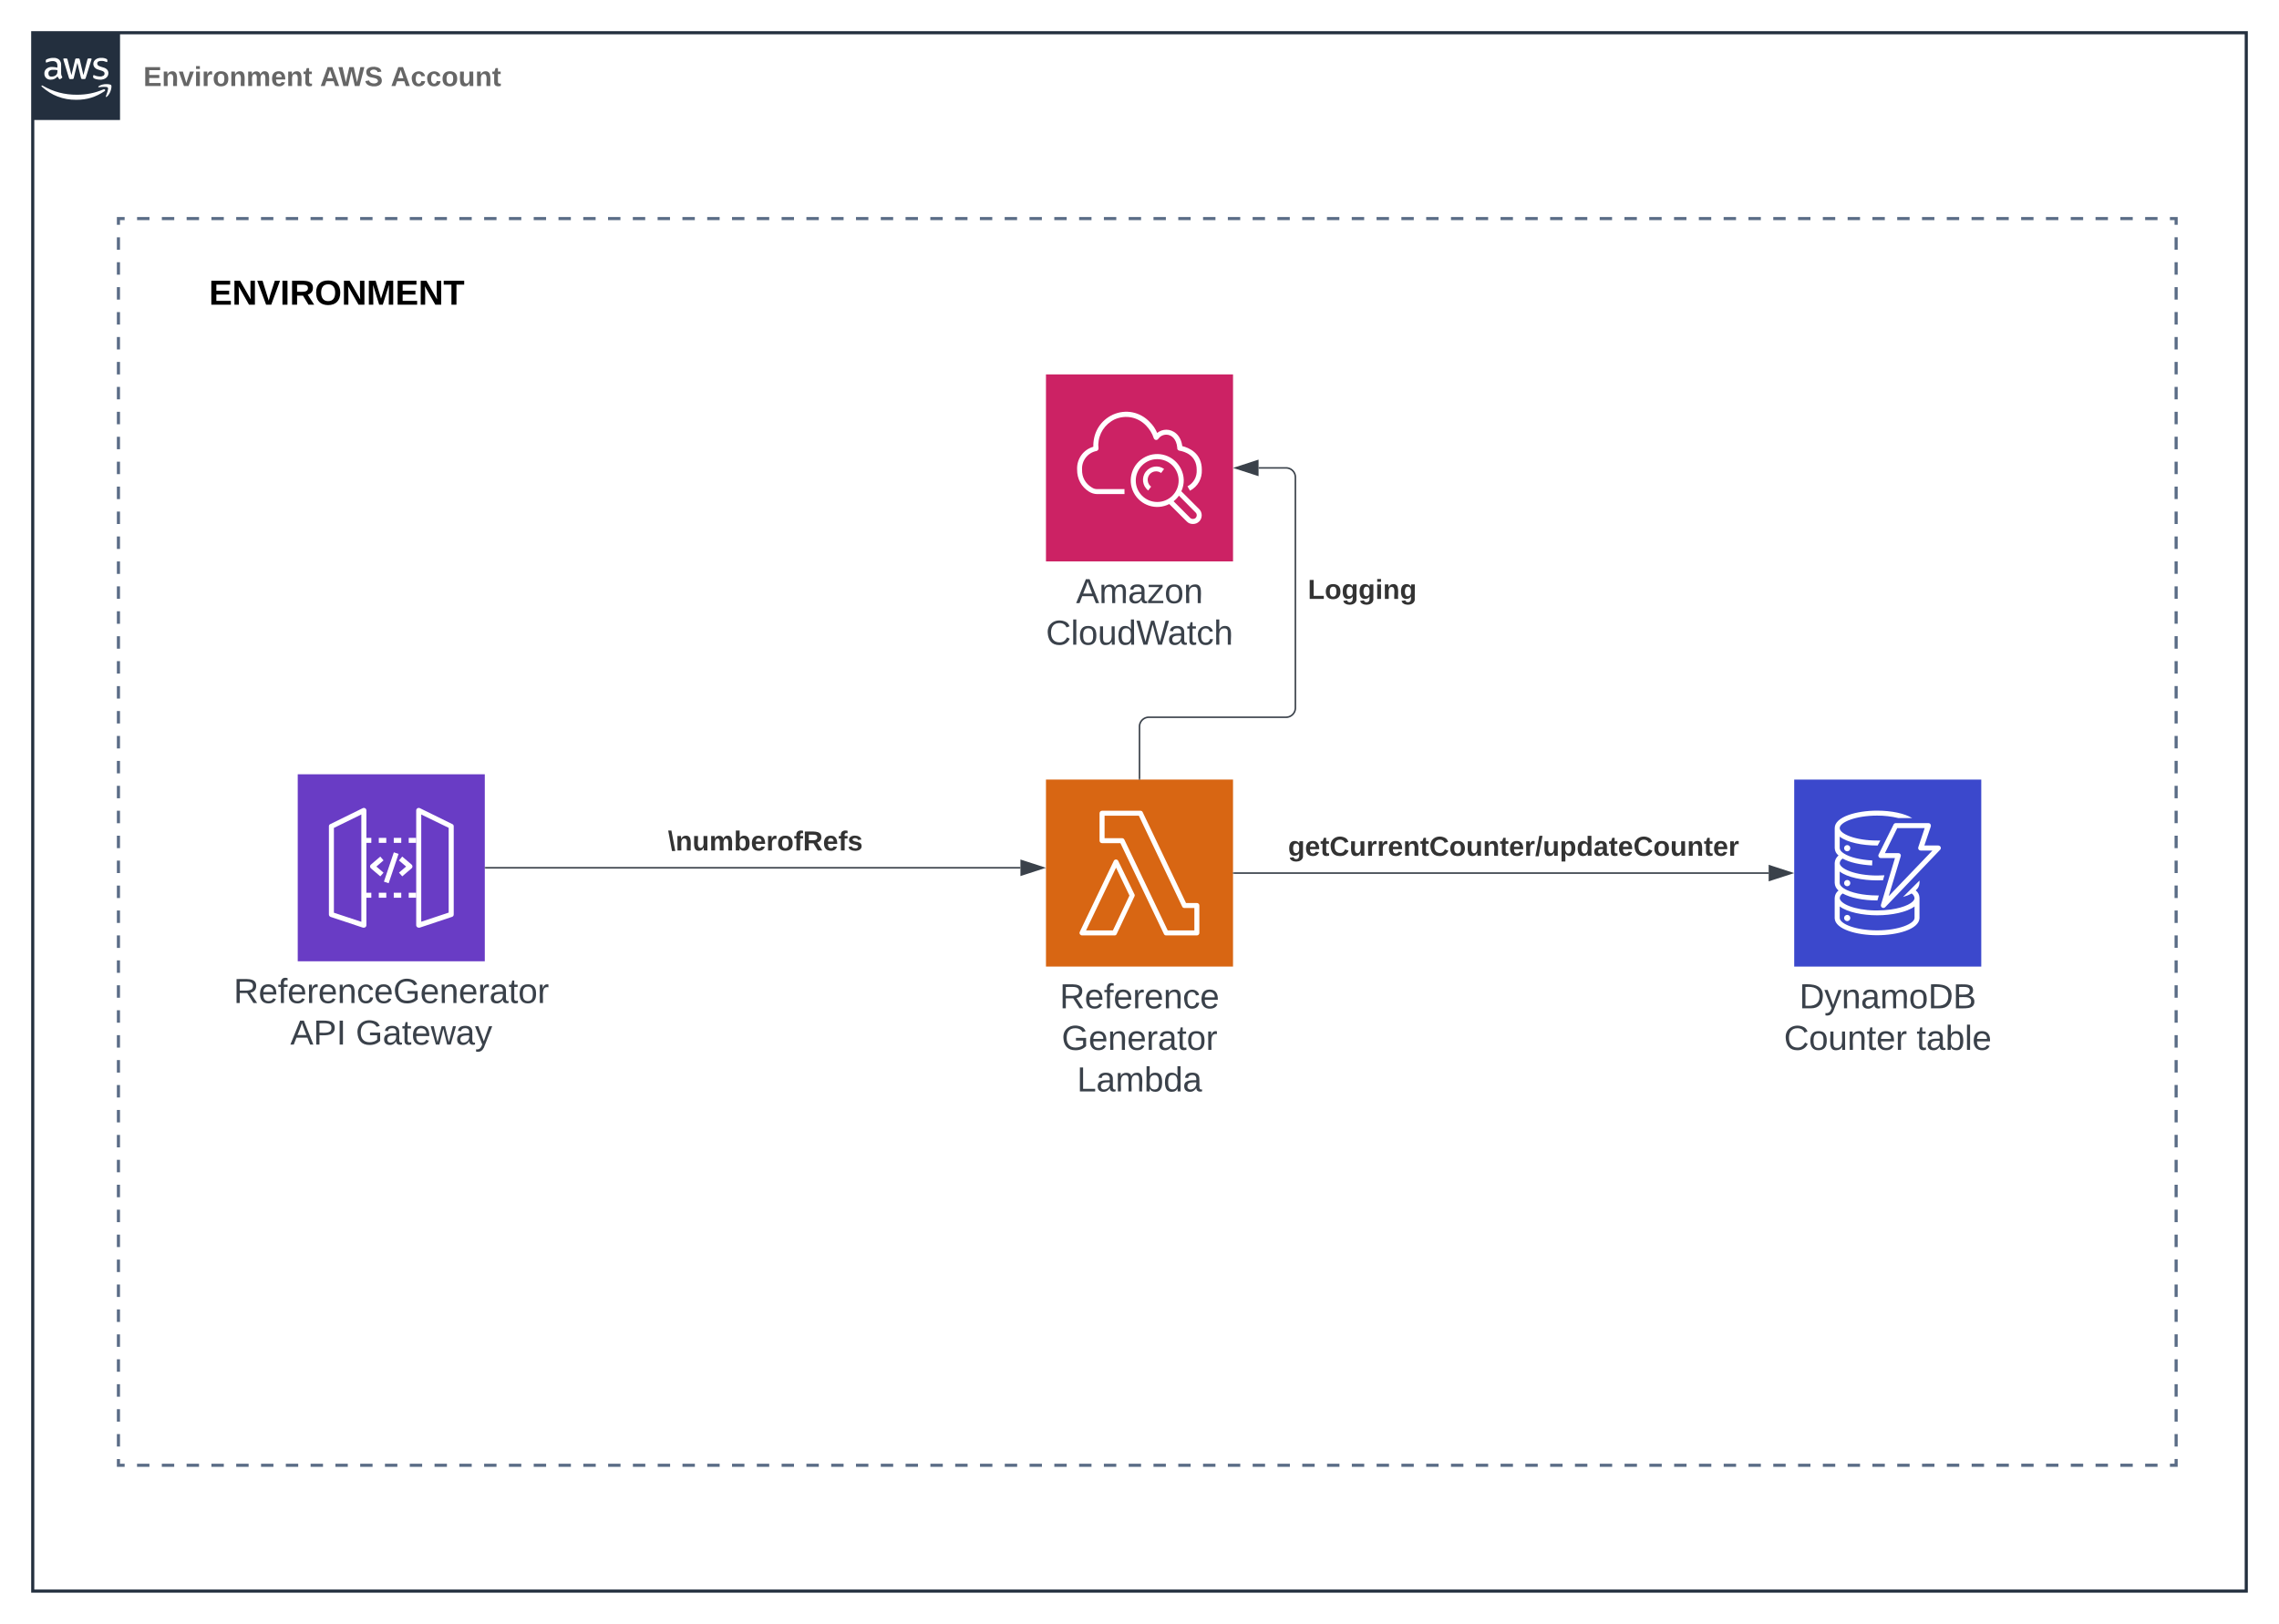 <svg xmlns="http://www.w3.org/2000/svg" xmlns:xlink="http://www.w3.org/1999/xlink" xmlns:lucid="lucid" width="1462" height="1042"><g transform="translate(1596 620.252)" lucid:page-tab-id="0_0"><path d="M-2000-1000H0V500h-2000z" fill="#fff"/><path d="M-1575-599.25h1420v1000h-1420z" stroke="#232f3e" stroke-width="2" fill-opacity="0"/><path d="M-1575-599.25h56v56h-56v-56z" stroke="#fff" stroke-opacity="0" fill="#232f3e"/><path d="M-1556.78-573.38c-.04.48.05.87.17 1.34.1.37.28.7.48 1.06.04.1.08.2.08.34 0 .2-.12.35-.28.45l-.95.63c-.12.08-.25.13-.37.13-.16 0-.33-.07-.45-.22-.2-.2-.36-.42-.52-.68-.17-.26-.3-.54-.46-.88-1.1 1.38-2.62 2.1-4.4 2.07-1.14.06-2.12-.3-2.95-1.08-.78-.8-1.14-1.76-1.1-2.86-.05-1.2.4-2.26 1.35-3.06 1.07-.85 2.3-1.23 3.65-1.16.58 0 1.03.03 1.6.12.58.08 1.12.2 1.73.32v-1.1c.08-.88-.16-1.67-.7-2.37-.74-.56-1.56-.8-2.46-.7-.53 0-1.03.07-1.6.2-.58.13-1.03.3-1.6.5l-.5.2h-.24c-.2 0-.33-.16-.33-.46v-.75c0-.18.04-.34.12-.5.12-.16.24-.26.4-.33.66-.3 1.2-.5 1.9-.67.77-.2 1.47-.3 2.3-.28 1.47-.13 2.78.26 3.9 1.2.94 1.04 1.35 2.28 1.22 3.67zm-6.07 2.28c.57 0 1.06-.1 1.6-.28.57-.2 1.03-.5 1.43-.96.25-.28.42-.58.5-.94.12-.45.16-.85.16-1.3v-.67c-.53-.1-.94-.17-1.43-.2h-1.4c-.8-.08-1.55.12-2.2.58-.54.45-.8 1.04-.75 1.73-.04.6.13 1.15.54 1.6.44.37.97.5 1.55.44zm12 1.6c-.22 0-.42-.03-.6-.16-.15-.16-.23-.35-.32-.6l-3.5-11.5-.1-.62c0-.24.1-.36.36-.36h1.47c.2 0 .37.03.57.14.17.18.25.37.3.6l2.5 9.96 2.38-9.94c0-.24.08-.44.28-.6.17-.12.37-.16.58-.15h1.2c.24 0 .4.03.6.14.17.2.25.38.3.62l2.33 9.94 2.56-10c.04-.22.16-.42.33-.6.15-.1.36-.16.56-.13h1.4c.16 0 .33.1.37.3v.31s0 .2-.12.36l-3.6 11.53c-.05.22-.13.42-.3.6-.2.1-.37.14-.57.13h-1.27c-.25.02-.45-.03-.62-.16-.16-.17-.25-.36-.3-.6l-2.3-9.6-2.3 9.6h.02c-.05.24-.13.43-.3.6-.2.13-.4.2-.6.16zm19.2.38c-.82 0-1.5-.07-2.3-.25-.65-.13-1.14-.3-1.72-.6-.2-.1-.37-.23-.45-.42-.08-.13-.12-.27-.12-.42v-.75c0-.3.12-.46.32-.46h.3l.36.15c.58.24 1.03.4 1.6.5.62.15 1.15.2 1.8.2.8.06 1.5-.1 2.2-.5.48-.3.77-.8.73-1.4.04-.4-.13-.75-.38-1.03-.46-.4-.95-.66-1.52-.8l-2.18-.7c-.94-.24-1.72-.72-2.38-1.5-.5-.64-.74-1.34-.74-2.17 0-.6.12-1.08.4-1.6.3-.5.63-.9 1.08-1.23.5-.37.98-.6 1.6-.77.66-.18 1.2-.26 1.9-.25.32-.03.6-.03.97 0l1 .15.8.24.67.26c.16.1.28.22.45.38.08.16.12.32.12.5v.7c0 .32-.12.48-.37.48-.2-.03-.37-.1-.57-.2-.95-.4-1.8-.6-2.88-.56-.7-.04-1.3.08-1.97.4-.5.3-.74.8-.7 1.36 0 .4.13.75.45 1.05.5.4 1 .65 1.6.82l2.1.67c.94.24 1.68.7 2.3 1.43.5.64.7 1.3.7 2.1 0 .63-.13 1.16-.37 1.73-.3.54-.62.95-1.1 1.32-.5.4-1 .66-1.6.84-.75.24-1.4.34-2.15.35zM-1528.9-561.77c-5.6 3.82-11.36 5.58-18.15 5.56-8.54.04-15.82-2.75-22.16-8.46-.5-.4 0-1 .48-.67 7.07 4.05 14.03 5.9 22.2 5.88 6.1-.02 11.3-1.07 16.93-3.45.83-.35 1.52.54.7 1.13z" stroke="#fff" stroke-opacity="0" fill="#fff"/><path d="M-1526.84-564.05c-.64-.82-4.16-.4-5.75-.2-.46 0-.53-.36-.1-.67 2.8-1.97 7.42-1.4 8-.73.6.67-.14 5.28-2.78 7.48-.4.34-.78.15-.6-.28.54-1.52 1.86-4.83 1.24-5.6z" stroke="#fff" stroke-opacity="0" fill="#fff"/><use xlink:href="#a" transform="matrix(1,0,0,1,-1504,-579.252) translate(0 14.222)"/><use xlink:href="#b" transform="matrix(1,0,0,1,-1504,-579.252) translate(113.333 14.222)"/><use xlink:href="#c" transform="matrix(1,0,0,1,-1504,-579.252) translate(158.667 14.222)"/><path d="M-1520-480h1320v800h-1320z" fill="#fff" fill-opacity="0"/><path d="M-1508.07-480h7.95m7.95 0h7.95m7.95 0h7.96m7.94 0h7.95m7.94 0h7.95m7.95 0h7.95m7.95 0h7.95m7.95 0h7.95m7.96 0h7.95m7.96 0h7.95m7.96 0h7.96m7.95 0h7.95m7.95 0h7.95m7.95 0h7.96m7.95 0h7.95m7.95 0h7.95m7.96 0h7.94m7.95 0h7.94m7.95 0h7.94m7.96 0h7.95m7.95 0h7.95m7.95 0h7.95m7.96 0h7.96m7.95 0h7.96m7.95 0h7.97m7.95 0h7.95m7.95 0h7.95m7.96 0h7.95m7.95 0h7.95m7.95 0h7.95m7.96 0h7.95m7.94 0h7.95m7.94 0h7.95m7.95 0h7.95m7.95 0h7.95m7.95 0h7.96m7.96 0h7.95m7.96 0h7.95m7.97 0h7.95m7.95 0h7.95m7.95 0h7.95m7.96 0h7.95m7.95 0h7.95m7.95 0h7.96m7.95 0h7.94m7.95 0h7.94m7.95 0h7.95m7.95 0h7.95m7.95 0h7.95m7.96 0h7.96m7.95 0h7.96m7.95 0h7.96m7.96 0h7.95m7.95 0h7.95m7.95 0h7.95m7.96 0h7.95m7.95 0h7.95m7.95 0h7.96m7.94 0h7.95m7.94 0h7.95m7.94 0h7.96m7.95 0h7.95m7.95 0h7.95m7.96 0h7.95m7.96 0h7.95m7.96 0h7.95m7.97 0h7.95m7.95 0h7.95m7.95 0h7.95m7.96 0h7.95m7.95 0h7.95m7.95 0h7.96m7.95 0h7.94m7.95 0h7.94m7.96 0h7.95m7.95 0h7.95m7.95 0h7.95m7.96 0h7.96m7.95 0h7.96m7.95 0h7.96m7.96 0h7.95m7.95 0h7.95m7.95 0h3.98v4m0 8v8m0 8v8m0 8v8m0 8v8m0 8v8m0 8v8m0 8v8m0 8v8m0 8v8m0 8v8m0 8v8m0 8v8m0 8v8m0 8v8m0 8v8m0 8v8m0 8v8m0 8v8m0 8v8m0 8v8m0 8v8m0 8v8m0 8v8m0 8v8m0 8v8m0 8v8m0 8v8m0 8v8m0 8v8m0 8v8m0 8v8m0 8v8m0 8v8m0 8v8m0 8v8m0 8v8m0 8v8m0 8v8m0 8v8m0 8v8m0 8v8m0 8v8m0 8v8m0 8v8m0 8v8m0 8v8m0 8v8m0 8v8m0 8v8m0 8v4h-3.98m-7.95 0h-7.95m-7.95 0h-7.95m-7.96 0h-7.95m-7.94 0h-7.95m-7.94 0h-7.95m-7.95 0h-7.95m-7.95 0h-7.95m-7.95 0h-7.95m-7.96 0h-7.95m-7.96 0H-363m-7.96 0h-7.96m-7.95 0h-7.95m-7.95 0h-7.95m-7.95 0h-7.96m-7.95 0h-7.95m-7.95 0h-7.95m-7.96 0h-7.94m-7.95 0h-7.94m-7.95 0h-7.94m-7.96 0h-7.95m-7.95 0h-7.95m-7.95 0h-7.96m-7.95 0h-7.96m-7.95 0h-7.96m-7.95 0h-7.97m-7.95 0h-7.95m-7.95 0h-7.95m-7.96 0h-7.95m-7.95 0h-7.95m-7.95 0h-7.95m-7.96 0H-697m-7.94 0h-7.95m-7.94 0h-7.95m-7.95 0h-7.95m-7.95 0h-7.95m-7.95 0h-7.96m-7.96 0h-7.95m-7.96 0h-7.95m-7.97 0h-7.95m-7.95 0h-7.95m-7.95 0h-7.95m-7.96 0h-7.95m-7.95 0h-7.95m-7.95 0h-7.96m-7.95 0h-7.94m-7.95 0h-7.94m-7.95 0h-7.95m-7.95 0h-7.95m-7.95 0h-7.95m-7.96 0h-7.96m-7.95 0h-7.96m-7.95 0h-7.96m-7.96 0h-7.95m-7.95 0h-7.95m-7.95 0h-7.95m-7.96 0h-7.95m-7.95 0h-7.95m-7.95 0h-7.96m-7.94 0h-7.95m-7.94 0h-7.95m-7.94 0h-7.96m-7.95 0h-7.95m-7.95 0h-7.95m-7.95 0h-7.96m-7.96 0h-7.95m-7.96 0h-7.95m-7.97 0h-7.95m-7.95 0h-7.95m-7.95 0h-7.96m-7.95 0h-7.95m-7.95 0h-7.95m-7.95 0h-7.96m-7.95 0h-7.94m-7.95 0h-7.94m-7.96 0h-7.95m-7.95 0h-7.95m-7.95 0h-7.95m-7.96 0h-7.96m-7.95 0h-7.96m-7.95 0h-7.97m-7.95 0h-7.95m-7.95 0h-7.95m-7.95 0h-3.98v-4m0-8v-8m0-8v-8m0-8v-8m0-8v-8m0-8v-8m0-8v-8m0-8v-8m0-8v-8m0-8v-8m0-8v-8m0-8v-8m0-8v-8m0-8v-8m0-8v-8m0-8v-8m0-8v-8m0-8v-8m0-8v-8m0-8v-8m0-8v-8m0-8v-8m0-8v-8m0-8v-8m0-8v-8m0-8v-8m0-8v-8m0-8v-8m0-8v-8m0-8v-8m0-8v-8m0-8v-8m0-8v-8m0-8v-8m0-8v-8m0-8v-8m0-8v-8m0-8v-8m0-8v-8m0-8v-8m0-8v-8m0-8v-8m0-8v-8m0-8v-8m0-8v-8m0-8v-8m0-8v-8m0-8v-8m0-8v-8m0-8v-8m0-8v-4h3.98" stroke="#5a6c86" stroke-width="2" fill="none"/><path d="M-1405-123.4h120v120h-120v-120z" stroke="#fff" stroke-opacity="0" fill="#693cc5"/><path d="M-1327.4-24.97c-.35 0-.64-.15-.93-.3-.43-.32-.67-.78-.67-1.3v-73.63c0-.54.3-1.08.77-1.38.48-.3 1.08-.3 1.6-.08l20.8 10.22c.56.23.9.77.9 1.38v56.56c.02.77-.4 1.38-1.1 1.6l-20.8 6.93h-.56zm1.63-72.62v68.8l17.6-5.85v-54.4zM-1362.6-24.97h-.52l-20.8-6.92c-.67-.22-1.1-.9-1.08-1.6v-56.56c0-.6.33-1.15.9-1.38l20.8-10.22c.52-.23 1.1-.23 1.6.08.48.3.75.84.75 1.38v73.6c0 .55-.24 1-.67 1.32-.3.23-.6.3-1 .3zm-19.2-9.6l17.6 5.83V-97.6l-17.6 8.62z" stroke="#fff" stroke-opacity="0" fill="#fff"/><path d="M-1329-79.4h-4.8v-3.2h4.8zm-9.6 0h-4.8v-3.2h4.8zm-9.6 0h-4.8v-3.2h4.8zm-9.6 0h-4.8v-3.2h4.8zM-1329-44.2h-4.8v-3.2h4.8zm-9.6 0h-4.8v-3.2h4.8zm-9.6 0h-4.8v-3.2h4.8zm-9.6 0h-4.8v-3.2h4.8zM-1352.03-57.9l-6-5.12c-.68-.57-.76-1.6-.2-2.26l.2-.18 6-5.13 2.07 2.43-4.58 3.98 4.58 3.92zM-1337.96-57.9l-2.08-2.4 4.57-3.9-4.6-3.9 2.1-2.5 6 5.13c.68.57.76 1.6.2 2.26l-.2.16z" stroke="#fff" stroke-opacity="0" fill="#fff"/><path d="M-1349.7-54.52l6.35-18.8 3.03 1.03-6.35 18.8-3.04-1.02z" stroke="#fff" stroke-opacity="0" stroke-width=".32" fill="#fff"/><use xlink:href="#d" transform="matrix(1,0,0,1,-1435,5.609) translate(-11.111 17.778)"/><use xlink:href="#e" transform="matrix(1,0,0,1,-1435,5.609) translate(25.216 44.444)"/><use xlink:href="#f" transform="matrix(1,0,0,1,-1435,5.609) translate(67.191 44.444)"/><path d="M-1500-460h240v60h-240z" stroke="#000" stroke-opacity="0" stroke-width="2" fill="#fff" fill-opacity="0"/><use xlink:href="#g" transform="matrix(1,0,0,1,-1495,-455) translate(33.086 30.278)"/><path d="M-925-120h120V0h-120v-120z" stroke="#fff" stroke-opacity="0" stroke-width="2" fill="#d86613"/><path d="M-828.2-20h-19.72c-.64 0-1.15-.32-1.4-.88l-27.92-58.32h-11.78c-.9 0-1.6-.72-1.6-1.6v-17.6c0-.88.7-1.6 1.6-1.6h24.65c.64 0 1.15.32 1.4.88l27.8 58.32h6.97c.9 0 1.6.72 1.6 1.6v17.6c0 .88-.7 1.6-1.6 1.6zm-18.7-3.2h17.1v-14.4h-6.4c-.64 0-1.15-.32-1.4-.88l-27.8-58.32h-22v14.4h11.2c.63 0 1.14.32 1.46.88z" stroke="#fff" stroke-opacity="0" stroke-width="2" fill="#fff"/><path d="M-881.04-20h-20.8c-.55 0-1.05-.3-1.37-.73-.33-.54-.33-1.12-.08-1.6l21.78-45.46c.24-.58.8-.92 1.4-.92.65 0 1.18.34 1.46.88l10.4 21.43c.26.43.26.92 0 1.4L-879.58-21c-.2.63-.77 1.02-1.44 1.02zm-18.24-3.22h17.24l10.6-22.36-8.6-17.88z" stroke="#fff" stroke-opacity="0" stroke-width="2" fill="#fff"/><use xlink:href="#h" transform="matrix(1,0,0,1,-955,9) translate(38.827 17.778)"/><use xlink:href="#i" transform="matrix(1,0,0,1,-955,9) translate(40.062 44.444)"/><use xlink:href="#j" transform="matrix(1,0,0,1,-955,9) translate(49.907 71.111)"/><path d="M-445-120h120V0h-120v-120z" stroke="#fff" stroke-opacity="0" stroke-width="2" fill="#3b48cc"/><path d="M-364.6-55.22l-10.6 10.55c2-.56 3.65-1.2 5.5-2.24 1.08.63 1.68 1.67 1.9 2.87 0 2.96-6.2 6.16-15.4 7.44-3.05.4-5.55.57-8.6.57h-1.58c-12.95-.24-22.42-4.32-22.42-8 .17-1.2.82-2.16 1.9-2.88 5 2.8 13.18 4.47 22.1 4.47h.17l.92-3.2h-1.1c-8.8 0-16.98-1.76-21.28-4.47-1.74-1.12-2.72-2.4-2.72-3.44v-7.44c4.9 3.76 14.64 5.68 24 5.68 1.25 0 2.5 0 3.76-.08l.92-3.2c-1.63.08-3.1.16-4.68.16-13.7 0-24-4.23-24-8 .17-1.27.82-2.23 1.9-2.87 4.42 2.5 11.22 4 18.9 4.4l.1-3.2c-7.56-.4-14.42-2-18.18-4.47-1.74-1.04-2.66-2.3-2.72-3.43v-7.36c4.9 3.76 14.64 5.68 24 5.68h.33l1.74-3.2h-2.07c-13.7 0-24-4.16-24-8 0-3.75 10.3-8 24-8 4.85 0 8.98.5 13.72 1.6h8.8c-4.83-2.94-13.1-4.78-22.52-4.78-13.17 0-27.2 3.9-27.2 11.2V-76c.1 1.92.92 3.5 2.44 4.7-1.52 1.3-2.34 2.9-2.45 4.8v12.8c.1 2 .92 3.6 2.44 4.88-1.52 1.2-2.34 2.8-2.45 4.8v13.1c.43 7.04 14.2 10.8 27.2 10.8s26.78-3.77 27.2-10.88V-44.12c-.04-1.9-.9-3.6-2.44-4.8v.02c1.53-1.2 2.34-2.88 2.45-4.8zm-3.2 23.98c0 3.76-10.28 8-24 8-13.7 0-24-4.16-24-8v-7.35c4.9 3.68 14.64 5.68 24 5.68s19.1-2 24-5.67z" stroke="#fff" stroke-opacity="0" stroke-width="2" fill="#fff"/><path d="M-409-75.97c0 1.1-.9 2-2 2s-2-.9-2-2 .9-2 2-2 2 .9 2 2zM-409-53.57c0 1.1-.9 2-2 2s-2-.9-2-2 .9-2 2-2 2 .9 2 2zM-409-31.17c0 1.1-.9 2-2 2s-2-.9-2-2 .9-2 2-2 2 .9 2 2zM-387.8-37.63c-.3 0-.53-.06-.8-.22-.66-.38-.94-1.14-.74-1.85l8.98-29.95h-9.06c-.88.06-1.6-.65-1.6-1.58 0-.27.04-.54.2-.76l9.58-19.2c.28-.55.8-.88 1.45-.88h20.8c.9-.06 1.62.65 1.66 1.52.04.22 0 .38-.04.6l-4.13 12.25h8.97c.88.05 1.6.76 1.6 1.63 0 .43-.16.76-.44 1.08l-35.2 36.82c-.32.38-.72.55-1.24.55zm1-35.18h8.6c.53 0 .97.2 1.3.6.27.43.4.92.23 1.4l-7.7 25.6 28.03-29.24h-7.46c-.88 0-1.64-.65-1.68-1.53 0-.2 0-.43.08-.6l4.1-12.3h-17.6z" stroke="#fff" stroke-opacity="0" stroke-width="2" fill="#fff"/><use xlink:href="#k" transform="matrix(1,0,0,1,-475,9) translate(33.302 17.778)"/><use xlink:href="#l" transform="matrix(1,0,0,1,-475,9) translate(23.426 44.444)"/><use xlink:href="#m" transform="matrix(1,0,0,1,-475,9) translate(108.488 44.444)"/><path d="M-925-380h120v120h-120v-120z" stroke="#fff" stroke-opacity="0" fill="#cc2264"/><path d="M-874.62-303.2h-17.6c-1.84-.05-3.44-.53-5.04-1.48-5.04-3.12-7.84-8.3-7.76-14.27-.32-6.8 3.92-12.73 10.4-14.63v-1.27c.24-8.5 4.8-15.7 12.56-19.34 8.24-3.63 17.36-1.84 23.6 4.7 2.17 2.18 3.6 4.3 4.8 7.04 1.77-1.37 3.7-2.06 5.93-2.06 4.32 0 9.28 3.28 10.16 10.52 4.08 1 12.56 4.33 12.56 15.2.23 5.72-2.57 10.74-7.6 13.43l-1.6-2.8c4-2.16 6.15-6.13 5.9-10.62 0-9.4-7.75-11.72-11.2-12.3-.4-.1-.8-.3-1.03-.7-.24-.3-.32-.72-.24-1.15-.48-5.8-3.84-8.4-7.04-8.4-2.17.05-3.93 1-5.2 2.75-.33.47-.9.7-1.53.63-.56-.1-1.04-.47-1.28-1.05-1.05-3.23-2.66-5.76-4.98-8.2-5.36-5.5-13.04-7.02-20.08-3.96-6.4 3.12-10.32 9.14-10.56 16.28 0 .8.08 1.48.16 2.22.08.84-.48 1.63-1.28 1.8-5.68 1.15-9.6 6.18-9.28 11.93-.16 4.87 2.16 9.04 6.32 11.52 1.04.7 2.08 1 3.28 1h17.6z" stroke="#fff" stroke-opacity="0" fill="#fff"/><path d="M-826.77-293.6l-11.38-11.4c2.18-4.86 2.04-9.9-.37-14.64-4.28-8.35-14.53-11.68-22.86-7.37-8.33 4.26-11.66 14.5-7.38 22.8 4.28 8.35 14.5 11.67 22.86 7.4l11.2 11.18c1.1 1.13 2.42 1.62 3.97 1.62 1.55 0 2.9-.5 4-1.62h.05c2.14-2.24 2.14-5.8-.1-8zm-26.87-4.54c-7.6 0-13.75-6.15-13.75-13.74 0-7.58 6.16-13.74 13.76-13.74s13.75 6.16 13.75 13.74c0 7.6-6.13 13.74-13.74 13.74zM-829-287.9c-.96.9-2.5.9-3.46 0l-10.66-10.7c1.37-1.07 2.4-2.14 3.42-3.58l10.7 10.82c.96.94.96 2.47 0 3.46z" stroke="#fff" stroke-opacity="0" fill="#fff"/><path d="M-849.24-319.3l-1.9 2.56c-1.2-.88-2.53-1.2-4-1-2.94.43-4.98 3.18-4.54 6.12.18 1.5.9 2.73 2.13 3.62l-1.85 2.5c-3.76-2.9-4.47-8.3-1.58-12.05 2.83-3.67 8.03-4.46 11.8-1.76z" stroke="#fff" stroke-opacity="0" fill="#fff"/><use xlink:href="#n" transform="matrix(1,0,0,1,-955,-251) translate(49.29 17.778)"/><use xlink:href="#o" transform="matrix(1,0,0,1,-955,-251) translate(30 44.444)"/><path d="M-1284.5-63.4h343.12" stroke="#3a414a" fill="none"/><path d="M-1284.5-62.9h-.5v-1h.5z" stroke="#3a414a" stroke-width=".05" fill="#3a414a"/><path d="M-926.62-63.4l-14.26 4.64v-9.27z" stroke="#3a414a" fill="#3a414a"/><use xlink:href="#p" transform="matrix(1,0,0,1,-1167.543,-88.725) translate(0 14.222)"/><path d="M-865-120.5V-154a6 6 0 0 1 6-6h88a6 6 0 0 0 6-6v-148a6 6 0 0 0-6-6h-17.62" stroke="#3a414a" fill="none"/><path d="M-864.5-120h-1v-.5h1z" stroke="#3a414a" stroke-width=".05" fill="#3a414a"/><path d="M-803.38-320l14.26-4.63v9.26z" stroke="#3a414a" fill="#3a414a"/><g><use xlink:href="#q" transform="matrix(1,0,0,1,-757,-250.159) translate(0 14.222)"/></g><path d="M-804.5-60h343.12" stroke="#3a414a" fill="none"/><path d="M-804.5-59.5h-.5v-1h.5z" stroke="#3a414a" stroke-width=".05" fill="#3a414a"/><path d="M-446.62-60l-14.26 4.63v-9.27z" stroke="#3a414a" fill="#3a414a"/><g><use xlink:href="#r" transform="matrix(1,0,0,1,-769.691,-85.333) translate(0 14.222)"/></g><defs><path fill="#666" d="M24 0v-248h195v40H76v63h132v40H76v65h150V0H24" id="s"/><path fill="#666" d="M135-194c87-1 58 113 63 194h-50c-7-57 23-157-34-157-59 0-34 97-39 157H25l-1-190h47c2 12-1 28 3 38 12-26 28-41 61-42" id="t"/><path fill="#666" d="M128 0H69L1-190h53L99-40l48-150h52" id="u"/><path fill="#666" d="M25-224v-37h50v37H25zM25 0v-190h50V0H25" id="v"/><path fill="#666" d="M135-150c-39-12-60 13-60 57V0H25l-1-190h47c2 13-1 29 3 40 6-28 27-53 61-41v41" id="w"/><path fill="#666" d="M110-194c64 0 96 36 96 99 0 64-35 99-97 99-61 0-95-36-95-99 0-62 34-99 96-99zm-1 164c35 0 45-28 45-65 0-40-10-65-43-65-34 0-45 26-45 65 0 36 10 65 43 65" id="x"/><path fill="#666" d="M220-157c-53 9-28 100-34 157h-49v-107c1-27-5-49-29-50C55-147 81-57 75 0H25l-1-190h47c2 12-1 28 3 38 10-53 101-56 108 0 13-22 24-43 59-42 82 1 51 116 57 194h-49v-107c-1-25-5-48-29-50" id="y"/><path fill="#666" d="M185-48c-13 30-37 53-82 52C43 2 14-33 14-96s30-98 90-98c62 0 83 45 84 108H66c0 31 8 55 39 56 18 0 30-7 34-22zm-45-69c5-46-57-63-70-21-2 6-4 13-4 21h74" id="z"/><path fill="#666" d="M115-3C79 11 28 4 28-45v-112H4v-33h27l15-45h31v45h36v33H77v99c-1 23 16 31 38 25v30" id="A"/><g id="a"><use transform="matrix(0.049,0,0,0.049,0,0)" xlink:href="#s"/><use transform="matrix(0.049,0,0,0.049,11.852,0)" xlink:href="#t"/><use transform="matrix(0.049,0,0,0.049,22.667,0)" xlink:href="#u"/><use transform="matrix(0.049,0,0,0.049,32.543,0)" xlink:href="#v"/><use transform="matrix(0.049,0,0,0.049,37.481,0)" xlink:href="#w"/><use transform="matrix(0.049,0,0,0.049,44.395,0)" xlink:href="#x"/><use transform="matrix(0.049,0,0,0.049,55.21,0)" xlink:href="#t"/><use transform="matrix(0.049,0,0,0.049,66.025,0)" xlink:href="#y"/><use transform="matrix(0.049,0,0,0.049,81.827,0)" xlink:href="#z"/><use transform="matrix(0.049,0,0,0.049,91.704,0)" xlink:href="#t"/><use transform="matrix(0.049,0,0,0.049,102.519,0)" xlink:href="#A"/></g><path fill="#666" d="M199 0l-22-63H83L61 0H9l90-248h61L250 0h-51zm-33-102l-36-108c-10 38-24 72-36 108h72" id="B"/><path fill="#666" d="M275 0h-61l-44-196L126 0H64L0-248h53L97-49l45-199h58l43 199 44-199h52" id="C"/><path fill="#666" d="M169-182c-1-43-94-46-97-3 18 66 151 10 154 114 3 95-165 93-204 36-6-8-10-19-12-30l50-8c3 46 112 56 116 5-17-69-150-10-154-114-4-87 153-88 188-35 5 8 8 18 10 28" id="D"/><g id="b"><use transform="matrix(0.049,0,0,0.049,0,0)" xlink:href="#B"/><use transform="matrix(0.049,0,0,0.049,11.802,0)" xlink:href="#C"/><use transform="matrix(0.049,0,0,0.049,28.543,0)" xlink:href="#D"/></g><path fill="#666" d="M190-63c-7 42-38 67-86 67-59 0-84-38-90-98-12-110 154-137 174-36l-49 2c-2-19-15-32-35-32-30 0-35 28-38 64-6 74 65 87 74 30" id="E"/><path fill="#666" d="M85 4C-2 5 27-109 22-190h50c7 57-23 150 33 157 60-5 35-97 40-157h50l1 190h-47c-2-12 1-28-3-38-12 25-28 42-61 42" id="F"/><g id="c"><use transform="matrix(0.049,0,0,0.049,0,0)" xlink:href="#B"/><use transform="matrix(0.049,0,0,0.049,12.79,0)" xlink:href="#E"/><use transform="matrix(0.049,0,0,0.049,22.667,0)" xlink:href="#E"/><use transform="matrix(0.049,0,0,0.049,32.543,0)" xlink:href="#x"/><use transform="matrix(0.049,0,0,0.049,43.358,0)" xlink:href="#F"/><use transform="matrix(0.049,0,0,0.049,54.173,0)" xlink:href="#t"/><use transform="matrix(0.049,0,0,0.049,64.988,0)" xlink:href="#A"/></g><path fill="#3a414a" d="M233-177c-1 41-23 64-60 70L243 0h-38l-65-103H63V0H30v-248c88 3 205-21 203 71zM63-129c60-2 137 13 137-47 0-61-80-42-137-45v92" id="G"/><path fill="#3a414a" d="M100-194c63 0 86 42 84 106H49c0 40 14 67 53 68 26 1 43-12 49-29l28 8c-11 28-37 45-77 45C44 4 14-33 15-96c1-61 26-98 85-98zm52 81c6-60-76-77-97-28-3 7-6 17-6 28h103" id="H"/><path fill="#3a414a" d="M101-234c-31-9-42 10-38 44h38v23H63V0H32v-167H5v-23h27c-7-52 17-82 69-68v24" id="I"/><path fill="#3a414a" d="M114-163C36-179 61-72 57 0H25l-1-190h30c1 12-1 29 2 39 6-27 23-49 58-41v29" id="J"/><path fill="#3a414a" d="M117-194c89-4 53 116 60 194h-32v-121c0-31-8-49-39-48C34-167 62-67 57 0H25l-1-190h30c1 10-1 24 2 32 11-22 29-35 61-36" id="K"/><path fill="#3a414a" d="M96-169c-40 0-48 33-48 73s9 75 48 75c24 0 41-14 43-38l32 2c-6 37-31 61-74 61-59 0-76-41-82-99-10-93 101-131 147-64 4 7 5 14 7 22l-32 3c-4-21-16-35-41-35" id="L"/><path fill="#3a414a" d="M143 4C61 4 22-44 18-125c-5-107 100-154 193-111 17 8 29 25 37 43l-32 9c-13-25-37-40-76-40-61 0-88 39-88 99 0 61 29 100 91 101 35 0 62-11 79-27v-45h-74v-28h105v86C228-13 192 4 143 4" id="M"/><path fill="#3a414a" d="M141-36C126-15 110 5 73 4 37 3 15-17 15-53c-1-64 63-63 125-63 3-35-9-54-41-54-24 1-41 7-42 31l-33-3c5-37 33-52 76-52 45 0 72 20 72 64v82c-1 20 7 32 28 27v20c-31 9-61-2-59-35zM48-53c0 20 12 33 32 33 41-3 63-29 60-74-43 2-92-5-92 41" id="N"/><path fill="#3a414a" d="M59-47c-2 24 18 29 38 22v24C64 9 27 4 27-40v-127H5v-23h24l9-43h21v43h35v23H59v120" id="O"/><path fill="#3a414a" d="M100-194c62-1 85 37 85 99 1 63-27 99-86 99S16-35 15-95c0-66 28-99 85-99zM99-20c44 1 53-31 53-75 0-43-8-75-51-75s-53 32-53 75 10 74 51 75" id="P"/><g id="d"><use transform="matrix(0.062,0,0,0.062,0,0)" xlink:href="#G"/><use transform="matrix(0.062,0,0,0.062,15.988,0)" xlink:href="#H"/><use transform="matrix(0.062,0,0,0.062,28.333,0)" xlink:href="#I"/><use transform="matrix(0.062,0,0,0.062,34.506,0)" xlink:href="#H"/><use transform="matrix(0.062,0,0,0.062,46.852,0)" xlink:href="#J"/><use transform="matrix(0.062,0,0,0.062,54.198,0)" xlink:href="#H"/><use transform="matrix(0.062,0,0,0.062,66.543,0)" xlink:href="#K"/><use transform="matrix(0.062,0,0,0.062,78.889,0)" xlink:href="#L"/><use transform="matrix(0.062,0,0,0.062,90,0)" xlink:href="#H"/><use transform="matrix(0.062,0,0,0.062,102.346,0)" xlink:href="#M"/><use transform="matrix(0.062,0,0,0.062,119.63,0)" xlink:href="#H"/><use transform="matrix(0.062,0,0,0.062,131.975,0)" xlink:href="#K"/><use transform="matrix(0.062,0,0,0.062,144.321,0)" xlink:href="#H"/><use transform="matrix(0.062,0,0,0.062,156.667,0)" xlink:href="#J"/><use transform="matrix(0.062,0,0,0.062,164.012,0)" xlink:href="#N"/><use transform="matrix(0.062,0,0,0.062,176.358,0)" xlink:href="#O"/><use transform="matrix(0.062,0,0,0.062,182.531,0)" xlink:href="#P"/><use transform="matrix(0.062,0,0,0.062,194.877,0)" xlink:href="#J"/></g><path fill="#3a414a" d="M205 0l-28-72H64L36 0H1l101-248h38L239 0h-34zm-38-99l-47-123c-12 45-31 82-46 123h93" id="Q"/><path fill="#3a414a" d="M30-248c87 1 191-15 191 75 0 78-77 80-158 76V0H30v-248zm33 125c57 0 124 11 124-50 0-59-68-47-124-48v98" id="R"/><path fill="#3a414a" d="M33 0v-248h34V0H33" id="S"/><g id="e"><use transform="matrix(0.062,0,0,0.062,0,0)" xlink:href="#Q"/><use transform="matrix(0.062,0,0,0.062,14.815,0)" xlink:href="#R"/><use transform="matrix(0.062,0,0,0.062,29.63,0)" xlink:href="#S"/></g><path fill="#3a414a" d="M206 0h-36l-40-164L89 0H53L-1-190h32L70-26l43-164h34l41 164 42-164h31" id="T"/><path fill="#3a414a" d="M179-190L93 31C79 59 56 82 12 73V49c39 6 53-20 64-50L1-190h34L92-34l54-156h33" id="U"/><g id="f"><use transform="matrix(0.062,0,0,0.062,0,0)" xlink:href="#M"/><use transform="matrix(0.062,0,0,0.062,17.284,0)" xlink:href="#N"/><use transform="matrix(0.062,0,0,0.062,29.63,0)" xlink:href="#O"/><use transform="matrix(0.062,0,0,0.062,35.802,0)" xlink:href="#H"/><use transform="matrix(0.062,0,0,0.062,48.148,0)" xlink:href="#T"/><use transform="matrix(0.062,0,0,0.062,64.136,0)" xlink:href="#N"/><use transform="matrix(0.062,0,0,0.062,76.481,0)" xlink:href="#U"/></g><path d="M24 0v-248h195v40H76v63h132v40H76v65h150V0H24" id="V"/><path d="M175 0L67-191c6 58 2 128 3 191H24v-248h59L193-55c-6-58-2-129-3-193h46V0h-61" id="W"/><path d="M147 0H94L2-248h55l64 206c17-72 42-137 63-206h54" id="X"/><path d="M24 0v-248h52V0H24" id="Y"/><path d="M240-174c0 40-23 61-54 70L253 0h-59l-57-94H76V0H24v-248c93 4 217-23 216 74zM76-134c48-2 112 12 112-38 0-48-66-32-112-35v73" id="Z"/><path d="M140-251c80 0 125 45 125 126S219 4 139 4C58 4 15-44 15-125s44-126 125-126zm-1 214c52 0 73-35 73-88 0-50-21-86-72-86-52 0-73 35-73 86s22 88 72 88" id="aa"/><path d="M230 0l2-204L168 0h-37L68-204 70 0H24v-248h70l56 185 57-185h69V0h-46" id="ab"/><path d="M136-208V0H84v-208H4v-40h212v40h-80" id="ac"/><g id="g"><use transform="matrix(0.062,0,0,0.062,0,0)" xlink:href="#V"/><use transform="matrix(0.062,0,0,0.062,14.815,0)" xlink:href="#W"/><use transform="matrix(0.062,0,0,0.062,30.802,0)" xlink:href="#X"/><use transform="matrix(0.062,0,0,0.062,45.617,0)" xlink:href="#Y"/><use transform="matrix(0.062,0,0,0.062,51.79,0)" xlink:href="#Z"/><use transform="matrix(0.062,0,0,0.062,67.778,0)" xlink:href="#aa"/><use transform="matrix(0.062,0,0,0.062,85.062,0)" xlink:href="#W"/><use transform="matrix(0.062,0,0,0.062,101.049,0)" xlink:href="#ab"/><use transform="matrix(0.062,0,0,0.062,119.506,0)" xlink:href="#V"/><use transform="matrix(0.062,0,0,0.062,134.321,0)" xlink:href="#W"/><use transform="matrix(0.062,0,0,0.062,150.309,0)" xlink:href="#ac"/></g><g id="h"><use transform="matrix(0.062,0,0,0.062,0,0)" xlink:href="#G"/><use transform="matrix(0.062,0,0,0.062,15.988,0)" xlink:href="#H"/><use transform="matrix(0.062,0,0,0.062,28.333,0)" xlink:href="#I"/><use transform="matrix(0.062,0,0,0.062,34.506,0)" xlink:href="#H"/><use transform="matrix(0.062,0,0,0.062,46.852,0)" xlink:href="#J"/><use transform="matrix(0.062,0,0,0.062,54.198,0)" xlink:href="#H"/><use transform="matrix(0.062,0,0,0.062,66.543,0)" xlink:href="#K"/><use transform="matrix(0.062,0,0,0.062,78.889,0)" xlink:href="#L"/><use transform="matrix(0.062,0,0,0.062,90,0)" xlink:href="#H"/></g><g id="i"><use transform="matrix(0.062,0,0,0.062,0,0)" xlink:href="#M"/><use transform="matrix(0.062,0,0,0.062,17.284,0)" xlink:href="#H"/><use transform="matrix(0.062,0,0,0.062,29.63,0)" xlink:href="#K"/><use transform="matrix(0.062,0,0,0.062,41.975,0)" xlink:href="#H"/><use transform="matrix(0.062,0,0,0.062,54.321,0)" xlink:href="#J"/><use transform="matrix(0.062,0,0,0.062,61.667,0)" xlink:href="#N"/><use transform="matrix(0.062,0,0,0.062,74.012,0)" xlink:href="#O"/><use transform="matrix(0.062,0,0,0.062,80.185,0)" xlink:href="#P"/><use transform="matrix(0.062,0,0,0.062,92.531,0)" xlink:href="#J"/></g><path fill="#3a414a" d="M30 0v-248h33v221h125V0H30" id="ad"/><path fill="#3a414a" d="M210-169c-67 3-38 105-44 169h-31v-121c0-29-5-50-35-48C34-165 62-65 56 0H25l-1-190h30c1 10-1 24 2 32 10-44 99-50 107 0 11-21 27-35 58-36 85-2 47 119 55 194h-31v-121c0-29-5-49-35-48" id="ae"/><path fill="#3a414a" d="M115-194c53 0 69 39 70 98 0 66-23 100-70 100C84 3 66-7 56-30L54 0H23l1-261h32v101c10-23 28-34 59-34zm-8 174c40 0 45-34 45-75 0-40-5-75-45-74-42 0-51 32-51 76 0 43 10 73 51 73" id="af"/><path fill="#3a414a" d="M85-194c31 0 48 13 60 33l-1-100h32l1 261h-30c-2-10 0-23-3-31C134-8 116 4 85 4 32 4 16-35 15-94c0-66 23-100 70-100zm9 24c-40 0-46 34-46 75 0 40 6 74 45 74 42 0 51-32 51-76 0-42-9-74-50-73" id="ag"/><g id="j"><use transform="matrix(0.062,0,0,0.062,0,0)" xlink:href="#ad"/><use transform="matrix(0.062,0,0,0.062,12.346,0)" xlink:href="#N"/><use transform="matrix(0.062,0,0,0.062,24.691,0)" xlink:href="#ae"/><use transform="matrix(0.062,0,0,0.062,43.148,0)" xlink:href="#af"/><use transform="matrix(0.062,0,0,0.062,55.494,0)" xlink:href="#ag"/><use transform="matrix(0.062,0,0,0.062,67.84,0)" xlink:href="#N"/></g><path fill="#3a414a" d="M30-248c118-7 216 8 213 122C240-48 200 0 122 0H30v-248zM63-27c89 8 146-16 146-99s-60-101-146-95v194" id="ah"/><path fill="#3a414a" d="M160-131c35 5 61 23 61 61C221 17 115-2 30 0v-248c76 3 177-17 177 60 0 33-19 50-47 57zm-97-11c50-1 110 9 110-42 0-47-63-36-110-37v79zm0 115c55-2 124 14 124-45 0-56-70-42-124-44v89" id="ai"/><g id="k"><use transform="matrix(0.062,0,0,0.062,0,0)" xlink:href="#ah"/><use transform="matrix(0.062,0,0,0.062,15.988,0)" xlink:href="#U"/><use transform="matrix(0.062,0,0,0.062,27.099,0)" xlink:href="#K"/><use transform="matrix(0.062,0,0,0.062,39.444,0)" xlink:href="#N"/><use transform="matrix(0.062,0,0,0.062,51.79,0)" xlink:href="#ae"/><use transform="matrix(0.062,0,0,0.062,70.247,0)" xlink:href="#P"/><use transform="matrix(0.062,0,0,0.062,82.593,0)" xlink:href="#ah"/><use transform="matrix(0.062,0,0,0.062,98.58,0)" xlink:href="#ai"/></g><path fill="#3a414a" d="M212-179c-10-28-35-45-73-45-59 0-87 40-87 99 0 60 29 101 89 101 43 0 62-24 78-52l27 14C228-24 195 4 139 4 59 4 22-46 18-125c-6-104 99-153 187-111 19 9 31 26 39 46" id="aj"/><path fill="#3a414a" d="M84 4C-5 8 30-112 23-190h32v120c0 31 7 50 39 49 72-2 45-101 50-169h31l1 190h-30c-1-10 1-25-2-33-11 22-28 36-60 37" id="ak"/><g id="l"><use transform="matrix(0.062,0,0,0.062,0,0)" xlink:href="#aj"/><use transform="matrix(0.062,0,0,0.062,15.988,0)" xlink:href="#P"/><use transform="matrix(0.062,0,0,0.062,28.333,0)" xlink:href="#ak"/><use transform="matrix(0.062,0,0,0.062,40.679,0)" xlink:href="#K"/><use transform="matrix(0.062,0,0,0.062,53.025,0)" xlink:href="#O"/><use transform="matrix(0.062,0,0,0.062,59.198,0)" xlink:href="#H"/><use transform="matrix(0.062,0,0,0.062,71.543,0)" xlink:href="#J"/></g><path fill="#3a414a" d="M24 0v-261h32V0H24" id="al"/><g id="m"><use transform="matrix(0.062,0,0,0.062,0,0)" xlink:href="#O"/><use transform="matrix(0.062,0,0,0.062,6.173,0)" xlink:href="#N"/><use transform="matrix(0.062,0,0,0.062,18.519,0)" xlink:href="#af"/><use transform="matrix(0.062,0,0,0.062,30.864,0)" xlink:href="#al"/><use transform="matrix(0.062,0,0,0.062,35.741,0)" xlink:href="#H"/></g><path fill="#3a414a" d="M9 0v-24l116-142H16v-24h144v24L44-24h123V0H9" id="am"/><g id="n"><use transform="matrix(0.062,0,0,0.062,0,0)" xlink:href="#Q"/><use transform="matrix(0.062,0,0,0.062,14.815,0)" xlink:href="#ae"/><use transform="matrix(0.062,0,0,0.062,33.272,0)" xlink:href="#N"/><use transform="matrix(0.062,0,0,0.062,45.617,0)" xlink:href="#am"/><use transform="matrix(0.062,0,0,0.062,56.728,0)" xlink:href="#P"/><use transform="matrix(0.062,0,0,0.062,69.074,0)" xlink:href="#K"/></g><path fill="#3a414a" d="M266 0h-40l-56-210L115 0H75L2-248h35L96-30l15-64 43-154h32l59 218 59-218h35" id="an"/><path fill="#3a414a" d="M106-169C34-169 62-67 57 0H25v-261h32l-1 103c12-21 28-36 61-36 89 0 53 116 60 194h-32v-121c2-32-8-49-39-48" id="ao"/><g id="o"><use transform="matrix(0.062,0,0,0.062,0,0)" xlink:href="#aj"/><use transform="matrix(0.062,0,0,0.062,15.988,0)" xlink:href="#al"/><use transform="matrix(0.062,0,0,0.062,20.864,0)" xlink:href="#P"/><use transform="matrix(0.062,0,0,0.062,33.21,0)" xlink:href="#ak"/><use transform="matrix(0.062,0,0,0.062,45.556,0)" xlink:href="#ag"/><use transform="matrix(0.062,0,0,0.062,57.901,0)" xlink:href="#an"/><use transform="matrix(0.062,0,0,0.062,78.025,0)" xlink:href="#N"/><use transform="matrix(0.062,0,0,0.062,90.37,0)" xlink:href="#O"/><use transform="matrix(0.062,0,0,0.062,96.543,0)" xlink:href="#L"/><use transform="matrix(0.062,0,0,0.062,107.654,0)" xlink:href="#ao"/></g><path fill="#333" d="M54 7L4-261h42L97 7H54" id="ap"/><path fill="#333" d="M135-194c87-1 58 113 63 194h-50c-7-57 23-157-34-157-59 0-34 97-39 157H25l-1-190h47c2 12-1 28 3 38 12-26 28-41 61-42" id="aq"/><path fill="#333" d="M85 4C-2 5 27-109 22-190h50c7 57-23 150 33 157 60-5 35-97 40-157h50l1 190h-47c-2-12 1-28-3-38-12 25-28 42-61 42" id="ar"/><path fill="#333" d="M220-157c-53 9-28 100-34 157h-49v-107c1-27-5-49-29-50C55-147 81-57 75 0H25l-1-190h47c2 12-1 28 3 38 10-53 101-56 108 0 13-22 24-43 59-42 82 1 51 116 57 194h-49v-107c-1-25-5-48-29-50" id="as"/><path fill="#333" d="M135-194c52 0 70 43 70 98 0 56-19 99-73 100-30 1-46-15-58-35L72 0H24l1-261h50v104c11-23 29-37 60-37zM114-30c31 0 40-27 40-66 0-37-7-63-39-63s-41 28-41 65c0 36 8 64 40 64" id="at"/><path fill="#333" d="M185-48c-13 30-37 53-82 52C43 2 14-33 14-96s30-98 90-98c62 0 83 45 84 108H66c0 31 8 55 39 56 18 0 30-7 34-22zm-45-69c5-46-57-63-70-21-2 6-4 13-4 21h74" id="au"/><path fill="#333" d="M135-150c-39-12-60 13-60 57V0H25l-1-190h47c2 13-1 29 3 40 6-28 27-53 61-41v41" id="av"/><path fill="#333" d="M110-194c64 0 96 36 96 99 0 64-35 99-97 99-61 0-95-36-95-99 0-62 34-99 96-99zm-1 164c35 0 45-28 45-65 0-40-10-65-43-65-34 0-45 26-45 65 0 36 10 65 43 65" id="aw"/><path fill="#333" d="M121-226c-27-7-43 5-38 36h38v33H83V0H34v-157H6v-33h28c-9-59 32-81 87-68v32" id="ax"/><path fill="#333" d="M240-174c0 40-23 61-54 70L253 0h-59l-57-94H76V0H24v-248c93 4 217-23 216 74zM76-134c48-2 112 12 112-38 0-48-66-32-112-35v73" id="ay"/><path fill="#333" d="M137-138c1-29-70-34-71-4 15 46 118 7 119 86 1 83-164 76-172 9l43-7c4 19 20 25 44 25 33 8 57-30 24-41C81-84 22-81 20-136c-2-80 154-74 161-7" id="az"/><g id="p"><use transform="matrix(0.049,0,0,0.049,0,0)" xlink:href="#ap"/><use transform="matrix(0.049,0,0,0.049,4.938,0)" xlink:href="#aq"/><use transform="matrix(0.049,0,0,0.049,15.753,0)" xlink:href="#ar"/><use transform="matrix(0.049,0,0,0.049,26.568,0)" xlink:href="#as"/><use transform="matrix(0.049,0,0,0.049,42.37,0)" xlink:href="#at"/><use transform="matrix(0.049,0,0,0.049,53.185,0)" xlink:href="#au"/><use transform="matrix(0.049,0,0,0.049,63.062,0)" xlink:href="#av"/><use transform="matrix(0.049,0,0,0.049,69.975,0)" xlink:href="#aw"/><use transform="matrix(0.049,0,0,0.049,80.79,0)" xlink:href="#ax"/><use transform="matrix(0.049,0,0,0.049,86.667,0)" xlink:href="#ay"/><use transform="matrix(0.049,0,0,0.049,99.457,0)" xlink:href="#au"/><use transform="matrix(0.049,0,0,0.049,109.333,0)" xlink:href="#ax"/><use transform="matrix(0.049,0,0,0.049,115.21,0)" xlink:href="#az"/></g><path fill="#333" d="M24 0v-248h52v208h133V0H24" id="aA"/><path fill="#333" d="M195-6C206 82 75 100 31 46c-4-6-6-13-8-21l49-6c3 16 16 24 34 25 40 0 42-37 40-79-11 22-30 35-61 35-53 0-70-43-70-97 0-56 18-96 73-97 30 0 46 14 59 34l2-30h47zm-90-29c32 0 41-27 41-63 0-35-9-62-40-62-32 0-39 29-40 63 0 36 9 62 39 62" id="aB"/><path fill="#333" d="M25-224v-37h50v37H25zM25 0v-190h50V0H25" id="aC"/><g id="q"><use transform="matrix(0.049,0,0,0.049,0,0)" xlink:href="#aA"/><use transform="matrix(0.049,0,0,0.049,10.815,0)" xlink:href="#aw"/><use transform="matrix(0.049,0,0,0.049,21.63,0)" xlink:href="#aB"/><use transform="matrix(0.049,0,0,0.049,32.444,0)" xlink:href="#aB"/><use transform="matrix(0.049,0,0,0.049,43.259,0)" xlink:href="#aC"/><use transform="matrix(0.049,0,0,0.049,48.198,0)" xlink:href="#aq"/><use transform="matrix(0.049,0,0,0.049,59.012,0)" xlink:href="#aB"/></g><path fill="#333" d="M115-3C79 11 28 4 28-45v-112H4v-33h27l15-45h31v45h36v33H77v99c-1 23 16 31 38 25v30" id="aD"/><path fill="#333" d="M67-125c0 53 21 87 73 88 37 1 54-22 65-47l45 17C233-25 199 4 140 4 58 4 20-42 15-125 8-235 124-281 211-232c18 10 29 29 36 50l-46 12c-8-25-30-41-62-41-52 0-71 34-72 86" id="aE"/><path fill="#333" d="M4 7l51-268h42L46 7H4" id="aF"/><path fill="#333" d="M135-194c53 0 70 44 70 98 0 56-19 98-73 100-31 1-45-17-59-34 3 33 2 69 2 105H25l-1-265h48c2 10 0 23 3 31 11-24 29-35 60-35zM114-30c33 0 39-31 40-66 0-38-9-64-40-64-56 0-55 130 0 130" id="aG"/><path fill="#333" d="M88-194c31-1 46 15 58 34l-1-101h50l1 261h-48c-2-10 0-23-3-31C134-8 116 4 84 4 32 4 16-41 15-95c0-56 19-97 73-99zm17 164c33 0 40-30 41-66 1-37-9-64-41-64s-38 30-39 65c0 43 13 65 39 65" id="aH"/><path fill="#333" d="M133-34C117-15 103 5 69 4 32 3 11-16 11-54c-1-60 55-63 116-61 1-26-3-47-28-47-18 1-26 9-28 27l-52-2c7-38 36-58 82-57s74 22 75 68l1 82c-1 14 12 18 25 15v27c-30 8-71 5-69-32zm-48 3c29 0 43-24 42-57-32 0-66-3-65 30 0 17 8 27 23 27" id="aI"/><g id="r"><use transform="matrix(0.049,0,0,0.049,0,0)" xlink:href="#aB"/><use transform="matrix(0.049,0,0,0.049,10.815,0)" xlink:href="#au"/><use transform="matrix(0.049,0,0,0.049,20.691,0)" xlink:href="#aD"/><use transform="matrix(0.049,0,0,0.049,26.568,0)" xlink:href="#aE"/><use transform="matrix(0.049,0,0,0.049,39.358,0)" xlink:href="#ar"/><use transform="matrix(0.049,0,0,0.049,50.173,0)" xlink:href="#av"/><use transform="matrix(0.049,0,0,0.049,57.086,0)" xlink:href="#av"/><use transform="matrix(0.049,0,0,0.049,64,0)" xlink:href="#au"/><use transform="matrix(0.049,0,0,0.049,73.877,0)" xlink:href="#aq"/><use transform="matrix(0.049,0,0,0.049,84.691,0)" xlink:href="#aD"/><use transform="matrix(0.049,0,0,0.049,90.568,0)" xlink:href="#aE"/><use transform="matrix(0.049,0,0,0.049,103.358,0)" xlink:href="#aw"/><use transform="matrix(0.049,0,0,0.049,114.173,0)" xlink:href="#ar"/><use transform="matrix(0.049,0,0,0.049,124.988,0)" xlink:href="#aq"/><use transform="matrix(0.049,0,0,0.049,135.802,0)" xlink:href="#aD"/><use transform="matrix(0.049,0,0,0.049,141.679,0)" xlink:href="#au"/><use transform="matrix(0.049,0,0,0.049,151.556,0)" xlink:href="#av"/><use transform="matrix(0.049,0,0,0.049,158.469,0)" xlink:href="#aF"/><use transform="matrix(0.049,0,0,0.049,163.407,0)" xlink:href="#ar"/><use transform="matrix(0.049,0,0,0.049,174.222,0)" xlink:href="#aG"/><use transform="matrix(0.049,0,0,0.049,185.037,0)" xlink:href="#aH"/><use transform="matrix(0.049,0,0,0.049,195.852,0)" xlink:href="#aI"/><use transform="matrix(0.049,0,0,0.049,205.728,0)" xlink:href="#aD"/><use transform="matrix(0.049,0,0,0.049,211.605,0)" xlink:href="#au"/><use transform="matrix(0.049,0,0,0.049,221.481,0)" xlink:href="#aE"/><use transform="matrix(0.049,0,0,0.049,234.272,0)" xlink:href="#aw"/><use transform="matrix(0.049,0,0,0.049,245.086,0)" xlink:href="#ar"/><use transform="matrix(0.049,0,0,0.049,255.901,0)" xlink:href="#aq"/><use transform="matrix(0.049,0,0,0.049,266.716,0)" xlink:href="#aD"/><use transform="matrix(0.049,0,0,0.049,272.593,0)" xlink:href="#au"/><use transform="matrix(0.049,0,0,0.049,282.469,0)" xlink:href="#av"/></g></defs></g></svg>